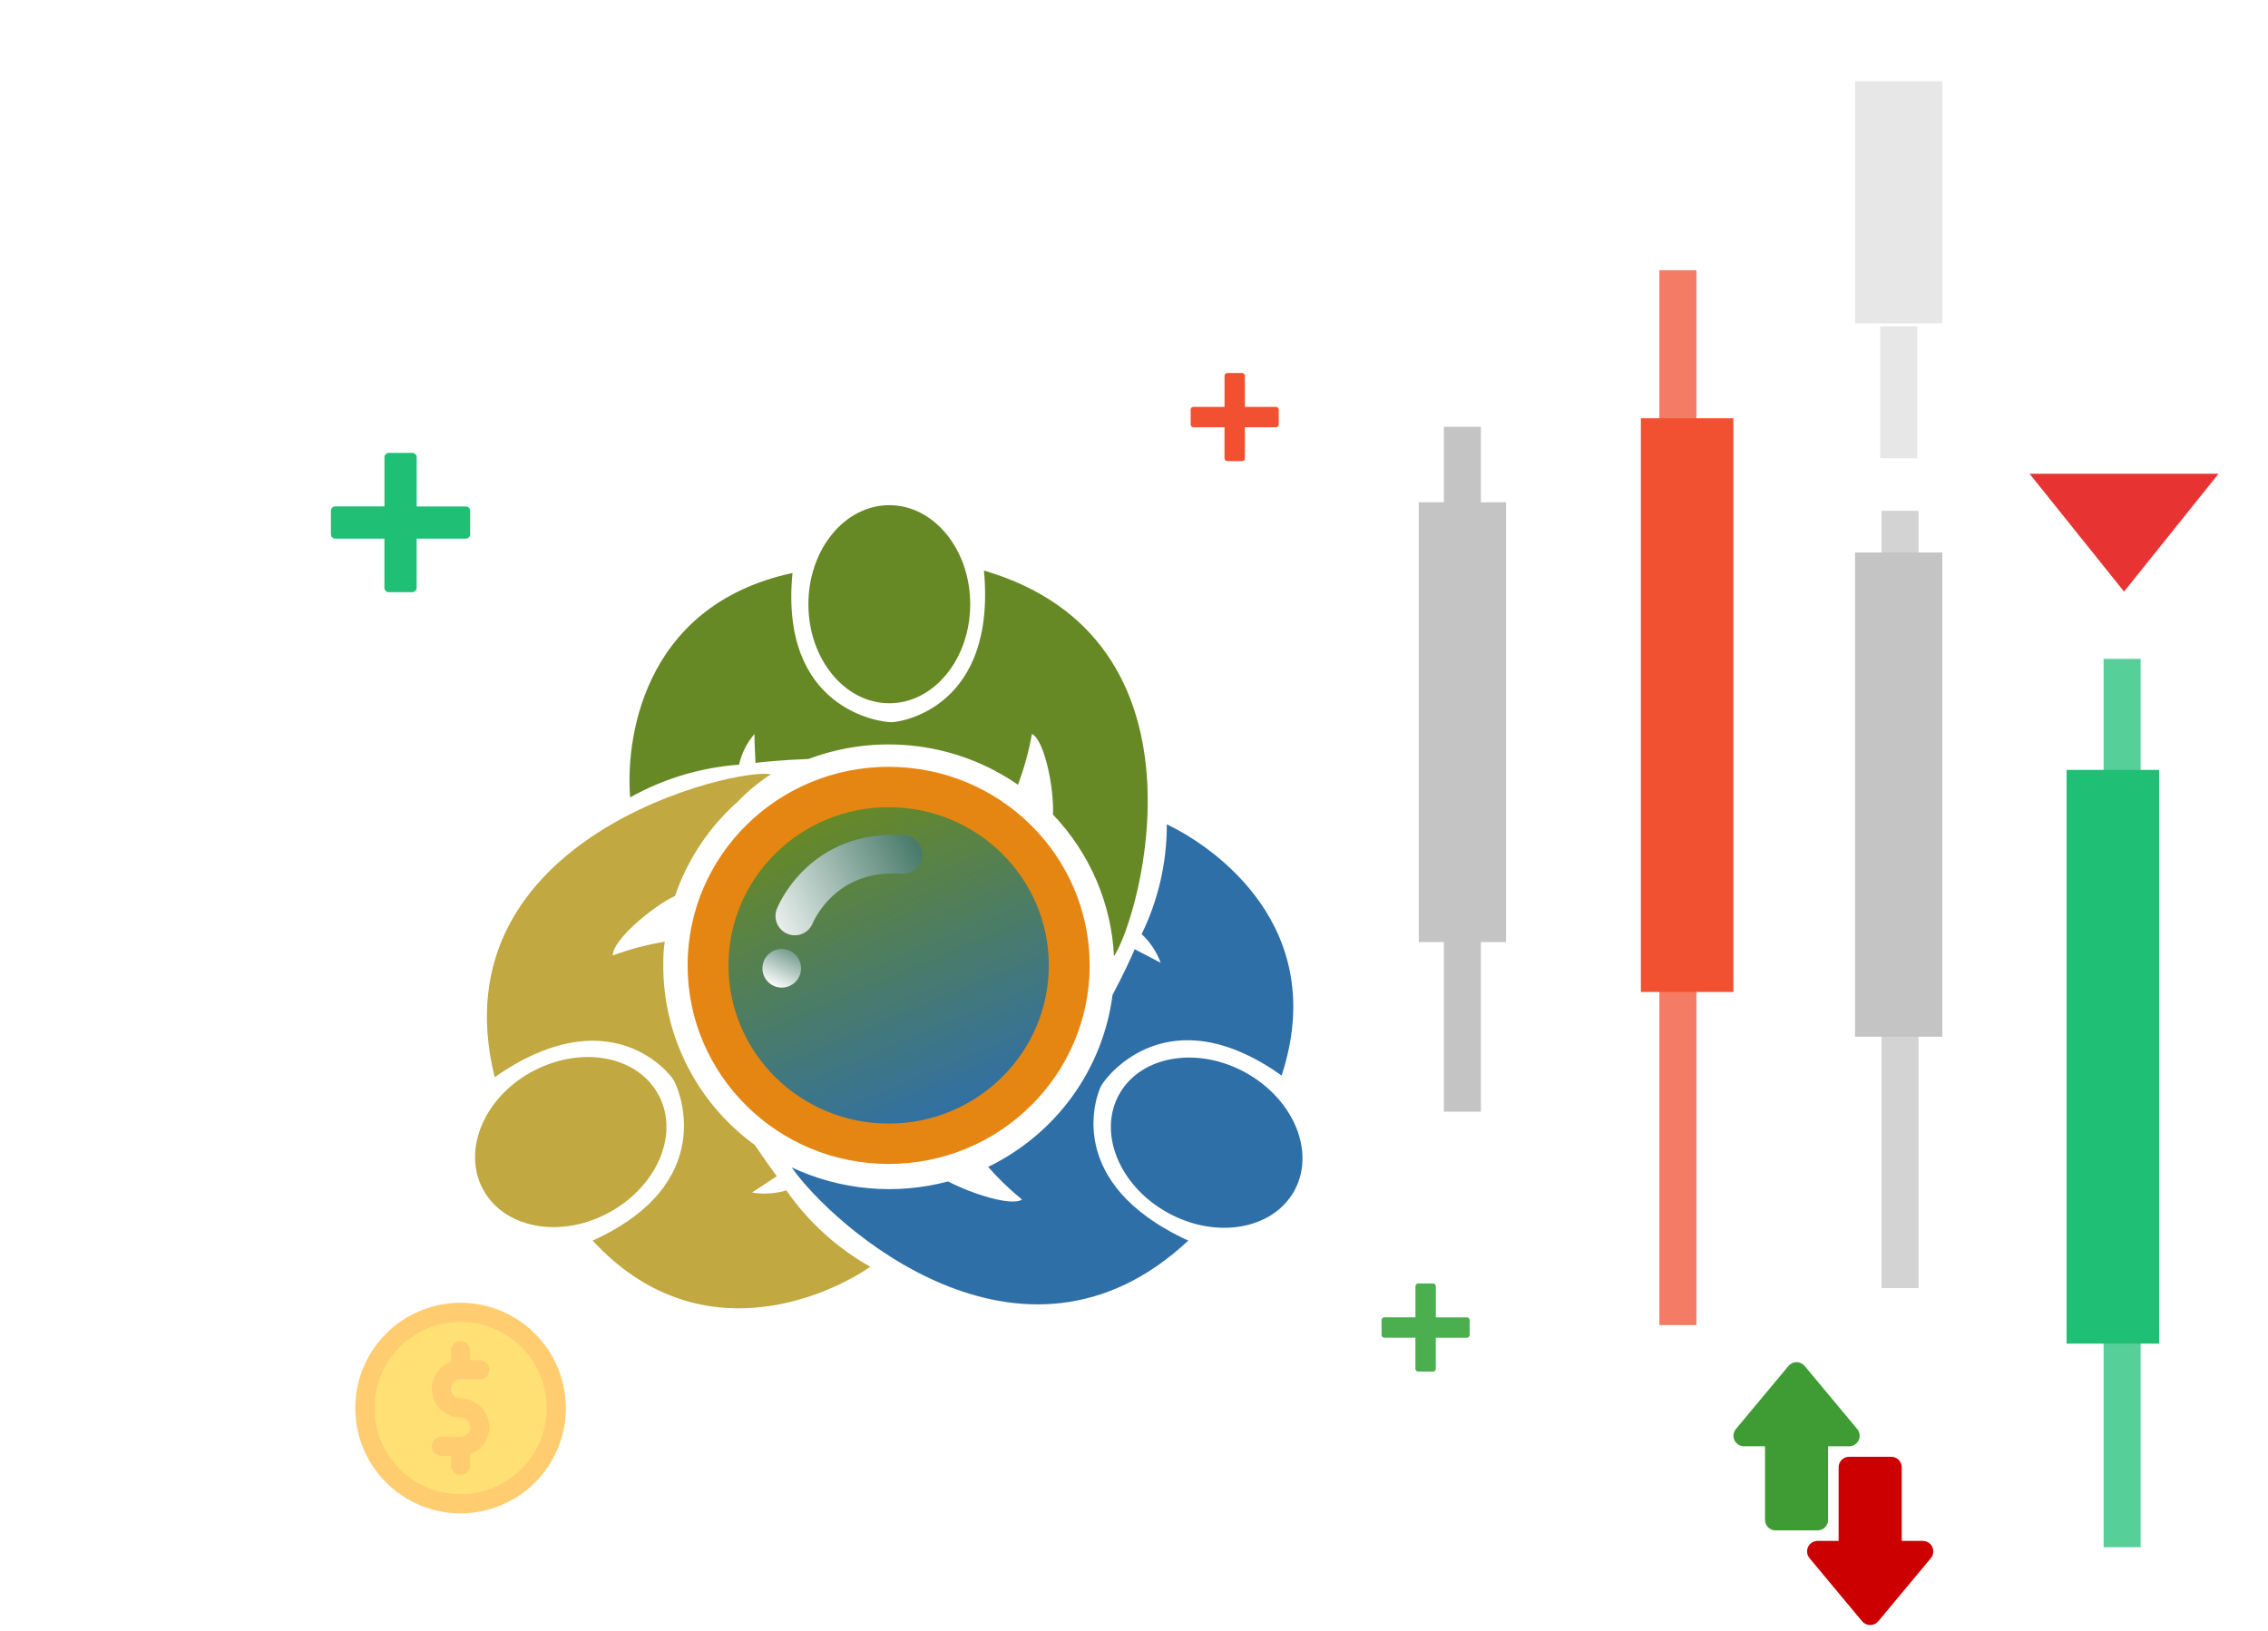 <svg width="235" height="169" viewBox="0 0 235 169" fill="none" xmlns="http://www.w3.org/2000/svg">
<g opacity="0.7" filter="url(#filter0_f_398_1429)">
<path d="M47.721 155.828C53.199 155.828 57.639 151.387 57.639 145.91C57.639 140.432 53.199 135.992 47.721 135.992C42.244 135.992 37.803 140.432 37.803 145.91C37.803 151.387 42.244 155.828 47.721 155.828Z" fill="#FFD33A"/>
<path d="M47.721 135C45.563 135 43.454 135.64 41.66 136.839C39.866 138.037 38.467 139.741 37.642 141.735C36.816 143.728 36.6 145.922 37.021 148.038C37.442 150.154 38.481 152.098 40.007 153.624C41.532 155.15 43.476 156.189 45.593 156.61C47.709 157.031 49.902 156.815 51.896 155.989C53.889 155.163 55.593 153.765 56.792 151.971C57.991 150.177 58.631 148.068 58.631 145.91C58.627 143.017 57.477 140.244 55.431 138.199C53.386 136.154 50.613 135.003 47.721 135ZM47.721 154.836C45.955 154.836 44.23 154.312 42.762 153.332C41.294 152.351 40.15 150.957 39.474 149.326C38.799 147.695 38.622 145.9 38.966 144.168C39.311 142.437 40.161 140.846 41.409 139.598C42.657 138.35 44.248 137.5 45.98 137.155C47.711 136.811 49.506 136.987 51.137 137.663C52.768 138.339 54.162 139.483 55.143 140.951C56.123 142.419 56.647 144.144 56.647 145.91C56.644 148.276 55.703 150.545 54.03 152.218C52.356 153.892 50.087 154.833 47.721 154.836Z" fill="#FFB632"/>
<path d="M50.694 147.893C50.693 148.508 50.502 149.108 50.147 149.61C49.792 150.112 49.29 150.492 48.71 150.697V151.86C48.71 152.123 48.605 152.375 48.419 152.561C48.233 152.747 47.981 152.852 47.718 152.852C47.455 152.852 47.203 152.747 47.017 152.561C46.831 152.375 46.726 152.123 46.726 151.86V150.868H45.734C45.471 150.868 45.219 150.764 45.033 150.578C44.847 150.392 44.743 150.14 44.743 149.877C44.743 149.614 44.847 149.361 45.033 149.175C45.219 148.989 45.471 148.885 45.734 148.885H47.718C47.981 148.885 48.233 148.78 48.419 148.594C48.605 148.408 48.71 148.156 48.71 147.893C48.71 147.63 48.605 147.378 48.419 147.192C48.233 147.006 47.981 146.901 47.718 146.901C47.017 146.901 46.338 146.652 45.802 146.2C45.266 145.748 44.907 145.12 44.788 144.429C44.67 143.738 44.799 143.027 45.154 142.422C45.508 141.816 46.065 141.356 46.726 141.121V139.959C46.726 139.696 46.831 139.443 47.017 139.257C47.203 139.071 47.455 138.967 47.718 138.967C47.981 138.967 48.233 139.071 48.419 139.257C48.605 139.443 48.71 139.696 48.71 139.959V140.95H49.702C49.965 140.95 50.217 141.055 50.403 141.241C50.589 141.427 50.694 141.679 50.694 141.942C50.694 142.205 50.589 142.457 50.403 142.643C50.217 142.829 49.965 142.934 49.702 142.934H47.718C47.455 142.934 47.203 143.038 47.017 143.224C46.831 143.41 46.726 143.663 46.726 143.926C46.726 144.189 46.831 144.441 47.017 144.627C47.203 144.813 47.455 144.918 47.718 144.918C48.507 144.919 49.263 145.232 49.821 145.79C50.379 146.348 50.693 147.104 50.694 147.893Z" fill="#FFB632"/>
</g>
<path d="M173.854 28L173.854 137.315" stroke="#F15131" stroke-opacity="0.75" stroke-width="3.836"/>
<path d="M179.609 43.342V102.794H170.02V43.342H179.609Z" fill="#F15131"/>
<path d="M219.884 68.274V160.329" stroke="#1FBF75" stroke-opacity="0.75" stroke-width="3.836"/>
<path d="M223.719 79.78V139.232H214.13V79.78H223.719Z" fill="#1FBF75"/>
<path d="M196.87 52.931V133.479" stroke="#C4C4C4" stroke-opacity="0.75" stroke-width="3.836"/>
<path d="M201.254 57.253V107.43H192.212V57.253H201.254Z" fill="#C4C4C4"/>
<g filter="url(#filter1_f_398_1429)">
<path d="M196.735 33.812V47.486" stroke="#C4C4C4" stroke-opacity="0.4" stroke-width="3.836"/>
<path d="M201.259 8.42V33.509H192.218V8.42H201.259Z" fill="#C4C4C4" fill-opacity="0.4"/>
</g>
<path d="M151.526 44.23V115.2" stroke="#C4C4C4" stroke-width="3.836"/>
<path d="M156.049 52.044V97.621H147.007V52.044H156.049Z" fill="#C4C4C4"/>
<path d="M189.104 158.271C189.205 158.169 189.285 158.048 189.339 157.916C189.394 157.783 189.421 157.641 189.42 157.497V149.87H191.599C191.807 149.87 192.01 149.812 192.185 149.701C192.36 149.59 192.499 149.431 192.588 149.243C192.676 149.056 192.708 148.847 192.682 148.641C192.656 148.436 192.571 148.242 192.438 148.083L186.99 141.545C186.888 141.422 186.76 141.323 186.615 141.254C186.47 141.186 186.312 141.151 186.151 141.151C185.991 141.151 185.833 141.186 185.688 141.254C185.543 141.323 185.415 141.422 185.312 141.545L179.864 148.083C179.732 148.242 179.647 148.436 179.621 148.641C179.594 148.847 179.627 149.056 179.715 149.243C179.803 149.431 179.943 149.59 180.118 149.701C180.293 149.812 180.496 149.87 180.703 149.87H182.882V157.497C182.882 157.786 182.997 158.063 183.202 158.268C183.406 158.472 183.683 158.587 183.972 158.587H188.331C188.474 158.588 188.616 158.56 188.749 158.506C188.882 158.452 189.002 158.372 189.104 158.271Z" fill="#3F9C35"/>
<path d="M200.22 160.308C200.132 160.119 199.992 159.959 199.817 159.847C199.641 159.735 199.437 159.676 199.228 159.676H197.049V152.049C197.049 151.76 196.934 151.483 196.73 151.279C196.526 151.074 196.248 150.959 195.959 150.959H191.601C191.458 150.959 191.315 150.986 191.183 151.04C191.05 151.095 190.929 151.174 190.827 151.275C190.726 151.377 190.647 151.498 190.592 151.631C190.538 151.764 190.511 151.906 190.511 152.049V159.676H188.332C188.125 159.676 187.922 159.735 187.747 159.846C187.572 159.957 187.432 160.115 187.344 160.303C187.256 160.491 187.223 160.699 187.25 160.905C187.276 161.11 187.361 161.304 187.493 161.463L192.941 168.001C193.043 168.124 193.172 168.224 193.317 168.292C193.462 168.36 193.62 168.395 193.78 168.395C193.94 168.395 194.099 168.36 194.244 168.292C194.389 168.224 194.517 168.124 194.619 168.001L200.067 161.463C200.199 161.305 200.284 161.112 200.311 160.908C200.338 160.704 200.306 160.496 200.22 160.308Z" fill="#CC0000"/>
<g clip-path="url(#clip0_398_1429)">
<path d="M143.151 138.336V136.794C143.151 136.638 143.278 136.507 143.438 136.507H146.662V133.287C146.662 133.13 146.789 133 146.948 133H148.49C148.647 133 148.774 133.127 148.774 133.287V136.511H151.995C152.151 136.511 152.281 136.638 152.281 136.798V138.339C152.281 138.496 152.154 138.623 151.995 138.623H148.771V141.844C148.771 142 148.644 142.13 148.487 142.13H146.945C146.789 142.13 146.658 142.003 146.658 141.844V138.62H143.438C143.278 138.623 143.151 138.493 143.151 138.336Z" fill="#4BAE4F"/>
</g>
<g clip-path="url(#clip1_398_1429)">
<path d="M123.369 43.988V42.446C123.369 42.29 123.497 42.159 123.656 42.159H126.88V38.939C126.88 38.782 127.007 38.652 127.167 38.652H128.709C128.865 38.652 128.992 38.779 128.992 38.939V42.163H132.213C132.37 42.163 132.5 42.29 132.5 42.449V43.991C132.5 44.148 132.373 44.275 132.213 44.275H128.989V47.495C128.989 47.652 128.862 47.782 128.706 47.782H127.164C127.007 47.782 126.877 47.655 126.877 47.495V44.272H123.656C123.497 44.275 123.369 44.145 123.369 43.988Z" fill="#F15131"/>
</g>
<g clip-path="url(#clip2_398_1429)">
<path d="M34.286 55.367V52.929C34.286 52.682 34.487 52.476 34.739 52.476H39.835V47.385C39.835 47.138 40.036 46.932 40.288 46.932H42.726C42.973 46.932 43.174 47.133 43.174 47.385V52.481H48.265C48.512 52.481 48.718 52.682 48.718 52.934V55.372C48.718 55.619 48.517 55.82 48.265 55.82H43.169V60.911C43.169 61.158 42.968 61.364 42.721 61.364H40.283C40.036 61.364 39.83 61.163 39.83 60.911V55.815H34.739C34.487 55.82 34.286 55.614 34.286 55.367Z" fill="#1FBF75"/>
</g>
<path d="M220.085 61.304L210.297 49.096H229.873L220.085 61.304Z" fill="#E83333"/>
<g clip-path="url(#clip3_398_1429)">
<path d="M92.077 120.614C103.581 120.614 112.907 111.402 112.907 100.038C112.907 88.673 103.581 79.461 92.077 79.461C80.573 79.461 71.247 88.673 71.247 100.038C71.247 111.402 80.573 120.614 92.077 120.614Z" fill="#E58613"/>
<path d="M92.079 116.432C101.244 116.432 108.674 109.092 108.674 100.038C108.674 90.984 101.244 83.644 92.079 83.644C82.913 83.644 75.483 90.984 75.483 100.038C75.483 109.092 82.913 116.432 92.079 116.432Z" fill="url(#paint0_linear_398_1429)"/>
<path d="M92.146 72.874C96.776 72.874 100.529 68.279 100.529 62.611C100.529 56.943 96.776 52.348 92.146 52.348C87.516 52.348 83.762 56.943 83.762 62.611C83.762 68.279 87.516 72.874 92.146 72.874Z" fill="#678925"/>
<path d="M105.484 81.29C106.125 79.593 106.607 77.841 106.924 76.057C108.244 76.7 109.238 81.764 109.101 84.406C112.915 88.398 115.159 93.606 115.427 99.089C118.17 94.94 126.211 66.234 101.952 59.121C103.255 73.212 93.534 74.803 92.403 74.837C91.271 74.871 80.727 73.533 82.116 59.375C66.172 62.813 64.835 77.31 65.297 82.628C68.756 80.685 72.61 79.528 76.578 79.241C76.841 78.067 77.388 76.975 78.173 76.057C78.173 77.31 78.258 78.021 78.276 79.054C79.047 78.953 81.105 78.749 83.779 78.648C87.343 77.308 91.185 76.851 94.968 77.318C98.752 77.784 102.363 79.16 105.484 81.324V81.29Z" fill="#678925"/>
<path d="M134.027 123.542C136.343 119.582 134.192 114.073 129.223 111.238C124.254 108.403 118.349 109.316 116.034 113.277C113.718 117.237 115.869 122.746 120.837 125.581C125.806 128.416 131.711 127.503 134.027 123.542Z" fill="#2F6FA8"/>
<path d="M114.126 112.469C114.709 111.453 121.103 103.137 132.796 111.453C137.837 96.075 125.801 87.743 120.898 85.423C120.911 89.362 120.02 93.253 118.292 96.803C119.178 97.623 119.853 98.639 120.263 99.767L117.572 98.362C117.281 99.056 116.475 100.834 115.275 103.104C114.786 106.895 113.352 110.507 111.102 113.617C108.851 116.726 105.855 119.236 102.382 120.92C103.46 122.141 104.635 123.273 105.897 124.307C104.799 125.018 100.753 123.731 98.233 122.427C92.829 123.862 87.085 123.346 82.032 120.971C86.112 126.864 105.811 144.731 123.127 128.558C110.114 122.58 113.577 113.451 114.126 112.469Z" fill="#2F6FA8"/>
<path d="M68.093 113.214C65.761 109.251 59.863 108.354 54.891 111.182C49.919 114.01 47.845 119.531 50.177 123.477C52.508 127.423 58.406 128.355 63.361 125.509C68.315 122.664 70.458 117.177 68.093 113.214Z" fill="#C1A840"/>
<path d="M68.727 100.191C68.727 99.311 68.727 98.498 68.881 97.583C67.045 97.886 65.242 98.363 63.498 99.006C63.395 97.499 67.595 93.925 69.944 92.841C71.222 89.085 73.46 85.719 76.442 83.069C77.47 81.998 78.62 81.049 79.871 80.241C76.665 79.445 45.05 86.541 51.257 111.623C62.932 103.443 69.207 110.945 69.79 111.911C70.373 112.876 74.522 122.597 61.406 128.558C72.361 140.413 85.734 134.333 90.174 131.268C86.709 129.314 83.737 126.611 81.482 123.359C80.326 123.697 79.106 123.772 77.916 123.58L80.488 121.886C80.111 121.394 79.253 120.192 78.208 118.651C75.279 116.518 72.896 113.738 71.25 110.533C69.603 107.327 68.739 103.786 68.727 100.191Z" fill="#C1A840"/>
<circle cx="81" cy="100.339" r="2" fill="url(#paint1_linear_398_1429)"/>
<path d="M82.354 94.919C82.354 94.919 85.106 87.913 93.588 88.554" stroke="url(#paint2_linear_398_1429)" stroke-width="4" stroke-linecap="round"/>
</g>
<defs>
<filter id="filter0_f_398_1429" x="35.819" y="134.008" width="23.803" height="23.803" filterUnits="userSpaceOnUse" color-interpolation-filters="sRGB">
<feFlood flood-opacity="0" result="BackgroundImageFix"/>
<feBlend mode="normal" in="SourceGraphic" in2="BackgroundImageFix" result="shape"/>
<feGaussianBlur stdDeviation="0.496" result="effect1_foregroundBlur_398_1429"/>
</filter>
<filter id="filter1_f_398_1429" x="184.546" y="0.749" width="24.384" height="54.408" filterUnits="userSpaceOnUse" color-interpolation-filters="sRGB">
<feFlood flood-opacity="0" result="BackgroundImageFix"/>
<feBlend mode="normal" in="SourceGraphic" in2="BackgroundImageFix" result="shape"/>
<feGaussianBlur stdDeviation="3.836" result="effect1_foregroundBlur_398_1429"/>
</filter>
<linearGradient id="paint0_linear_398_1429" x1="86.5" y1="84" x2="100" y2="116" gradientUnits="userSpaceOnUse">
<stop stop-color="#678925"/>
<stop offset="1" stop-color="#2F6FA8"/>
</linearGradient>
<linearGradient id="paint1_linear_398_1429" x1="82" y1="97" x2="79.5" y2="102" gradientUnits="userSpaceOnUse">
<stop stop-color="#497B6B"/>
<stop offset="1" stop-color="white"/>
</linearGradient>
<linearGradient id="paint2_linear_398_1429" x1="78.299" y1="96.523" x2="95.105" y2="88.109" gradientUnits="userSpaceOnUse">
<stop stop-color="white"/>
<stop offset="1" stop-color="#497B6B"/>
</linearGradient>
<clipPath id="clip0_398_1429">
<rect width="26.849" height="26.849" fill="white" transform="translate(133.585 123.891)"/>
</clipPath>
<clipPath id="clip1_398_1429">
<rect width="26.849" height="26.849" fill="white" transform="translate(114.407 31.835)"/>
</clipPath>
<clipPath id="clip2_398_1429">
<rect width="36.378" height="36.378" fill="white" transform="translate(22.479 39.023)"/>
</clipPath>
<clipPath id="clip3_398_1429">
<rect width="89.091" height="83.281" fill="white" transform="translate(49.221 52.348)"/>
</clipPath>
</defs>
</svg>
